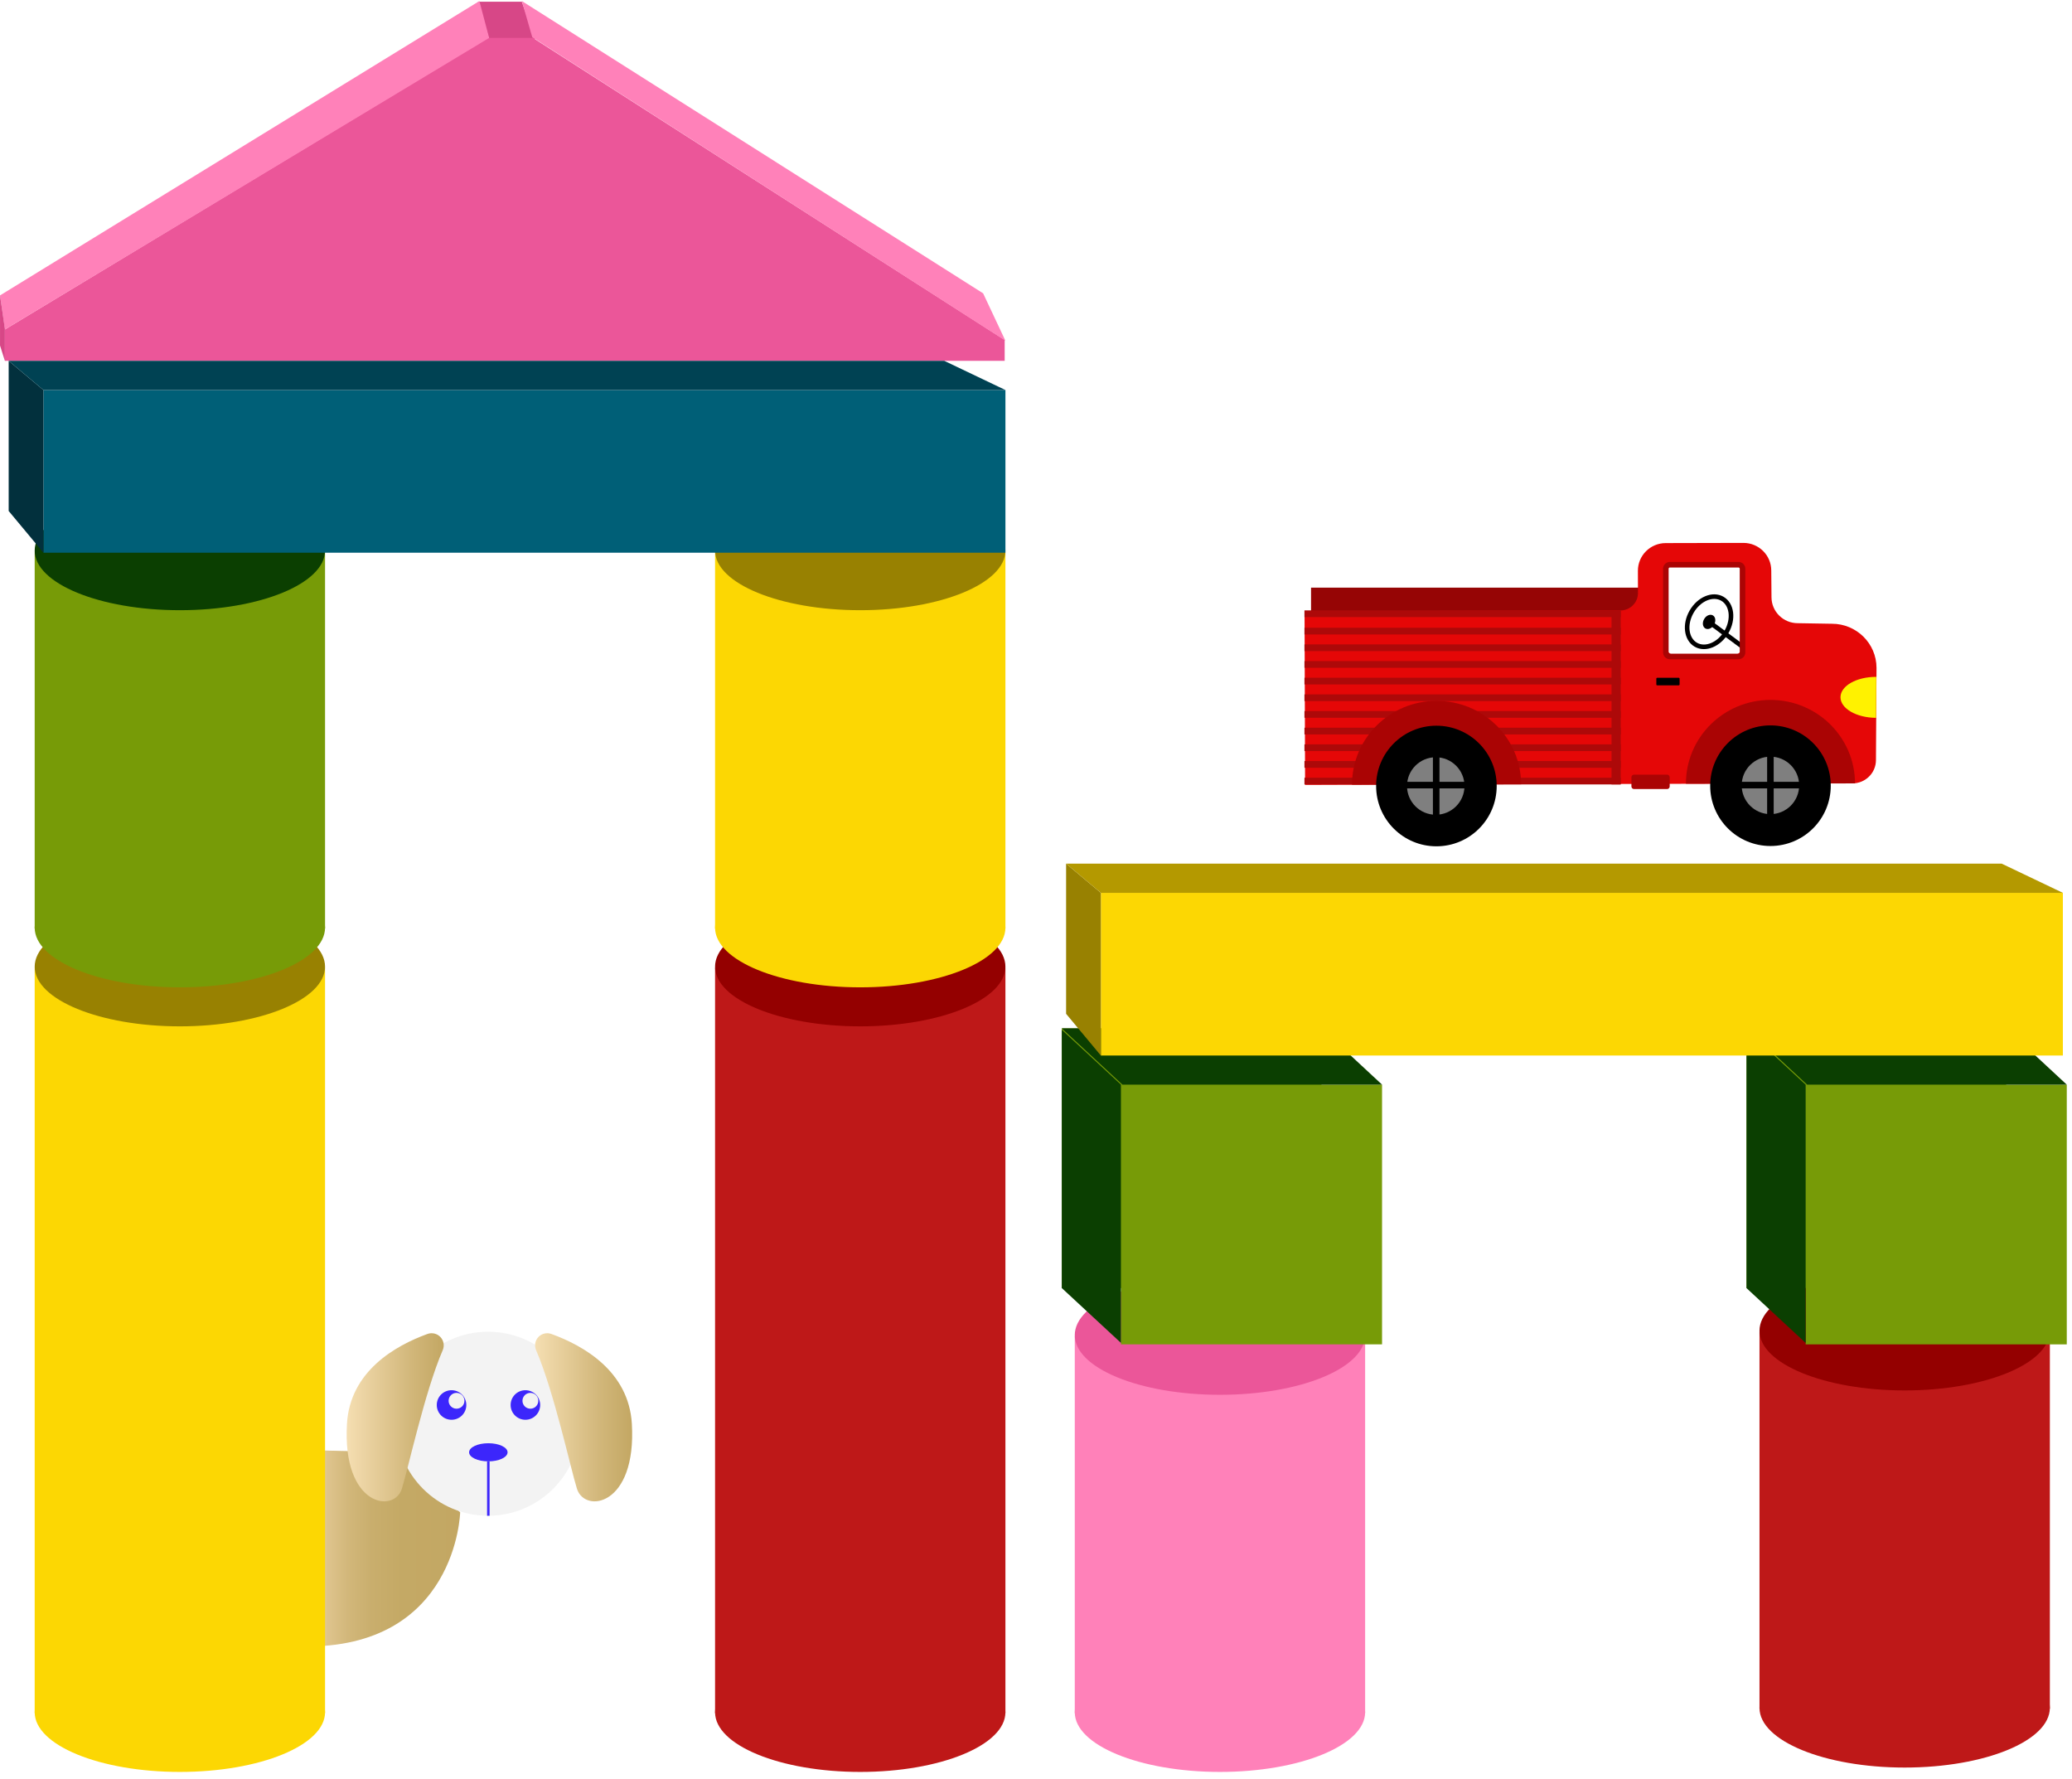 <?xml version="1.0" encoding="UTF-8"?> <svg xmlns="http://www.w3.org/2000/svg" width="226" height="194" viewBox="0 0 226 194" fill="none"> <g clip-path="url(#clip0_603_734)"> <path d="M50.191 164.921C50.191 164.921 49.827 179.817 33.002 179.544V158.123L43.355 158.371L50.191 164.921Z" fill="url(#paint0_linear_603_734)"></path> <path d="M53.239 165.293C47.698 165.293 43.205 160.8 43.205 155.259C43.205 149.717 47.698 145.225 53.239 145.225C58.781 145.225 63.273 149.717 63.273 155.259C63.273 160.8 58.781 165.293 53.239 165.293Z" fill="#F3F3F3"></path> <path d="M57.308 154.825C56.418 154.825 55.696 154.104 55.696 153.213C55.696 152.323 56.418 151.602 57.308 151.602C58.198 151.602 58.92 152.323 58.92 153.213C58.92 154.104 58.198 154.825 57.308 154.825Z" fill="#3C26FB"></path> <path d="M49.252 154.825C48.361 154.825 47.64 154.104 47.64 153.213C47.64 152.323 48.361 151.602 49.252 151.602C50.142 151.602 50.863 152.323 50.863 153.213C50.863 154.104 50.142 154.825 49.252 154.825Z" fill="#3C26FB"></path> <path d="M57.851 153.618C57.374 153.618 56.987 153.231 56.987 152.754C56.987 152.277 57.374 151.891 57.851 151.891C58.328 151.891 58.715 152.277 58.715 152.754C58.715 153.231 58.328 153.618 57.851 153.618Z" fill="#F3F3F3"></path> <path d="M49.794 153.618C49.318 153.618 48.931 153.231 48.931 152.754C48.931 152.277 49.318 151.891 49.794 151.891C50.272 151.891 50.658 152.277 50.658 152.754C50.658 153.231 50.272 153.618 49.794 153.618Z" fill="#F3F3F3"></path> <path d="M53.264 159.361C52.105 159.361 51.166 158.918 51.166 158.372C51.166 157.826 52.105 157.383 53.264 157.383C54.424 157.383 55.363 157.826 55.363 158.372C55.363 158.918 54.424 159.361 53.264 159.361Z" fill="#3C26FB"></path> <path d="M53.264 159.359V165.294" stroke="#3C26FB" stroke-width="0.272" stroke-miterlimit="10"></path> <path d="M58.472 147.233C58.37 146.997 58.339 146.735 58.383 146.481C58.428 146.227 58.545 145.991 58.722 145.803C58.899 145.615 59.127 145.483 59.377 145.423C59.628 145.363 59.891 145.378 60.134 145.465C63.661 146.745 68.581 149.546 68.918 155.258C69.448 164.236 63.798 165.068 62.933 162.359C62.282 160.317 60.422 151.733 58.472 147.233Z" fill="url(#paint1_linear_603_734)"></path> <path d="M48.29 147.233C48.392 146.997 48.423 146.735 48.379 146.481C48.334 146.227 48.216 145.991 48.04 145.803C47.863 145.615 47.635 145.483 47.384 145.423C47.133 145.363 46.87 145.378 46.628 145.465C43.101 146.745 38.182 149.546 37.844 155.258C37.313 164.236 42.965 165.068 43.828 162.359C44.481 160.317 46.339 151.733 48.29 147.233Z" fill="url(#paint2_linear_603_734)"></path> </g> <path d="M179.348 64.082H143V67.406H179.348V64.082Z" fill="#960505"></path> <path d="M191.311 71.446L186.414 67.82" stroke="black" stroke-width="0.5" stroke-miterlimit="10"></path> <path d="M142.291 66.65L142.349 85.594L163.984 85.518L178.709 85.484L200.582 85.433L202.052 85.429C203.464 85.426 204.609 84.297 204.617 82.9L204.678 72.828C204.672 70.167 202.491 68.014 199.806 68.02L196.089 67.958C194.51 67.962 193.227 66.696 193.223 65.131L193.198 62.208C193.194 60.544 191.831 59.2 190.153 59.203L181.683 59.223C180.005 59.227 178.648 60.578 178.652 62.242L178.658 64.669C178.661 65.717 177.804 66.568 176.745 66.57L142.291 66.65ZM181.692 62.64C181.691 62.045 182.177 61.56 182.778 61.559L188.965 61.544C189.566 61.543 190.054 62.025 190.055 62.62L190.074 70.384C190.075 70.979 189.589 71.464 188.988 71.465L182.801 71.479C182.2 71.481 181.712 70.999 181.711 70.403L181.692 62.64Z" fill="#E50707"></path> <path d="M202.333 85.424C202.32 80.386 198.182 76.312 193.09 76.324C187.997 76.336 183.879 80.43 183.891 85.467" fill="#AA0404"></path> <path d="M193.111 92.256C196.743 92.256 199.687 89.312 199.687 85.68C199.687 82.048 196.743 79.103 193.111 79.103C189.479 79.103 186.535 82.048 186.535 85.68C186.535 89.312 189.479 92.256 193.111 92.256Z" fill="black"></path> <path d="M193.105 88.781C194.837 88.781 196.24 87.377 196.24 85.646C196.24 83.915 194.837 82.512 193.105 82.512C191.374 82.512 189.971 83.915 189.971 85.646C189.971 87.377 191.374 88.781 193.105 88.781Z" fill="#7F7F7F"></path> <path d="M204.655 73.813C202.504 73.801 200.754 74.793 200.748 76.027C200.742 77.261 202.481 78.269 204.632 78.28" fill="#FFF200"></path> <path d="M188.319 68.898C189.118 67.513 188.914 65.899 187.863 65.292C186.812 64.685 185.311 65.315 184.512 66.7C183.713 68.085 183.917 69.699 184.968 70.306C186.019 70.913 187.52 70.283 188.319 68.898Z" stroke="black" stroke-width="0.5" stroke-miterlimit="10"></path> <path d="M186.956 68.131C187.183 67.738 187.125 67.28 186.827 67.107C186.529 66.935 186.103 67.114 185.876 67.507C185.649 67.9 185.707 68.358 186.005 68.531C186.304 68.703 186.729 68.524 186.956 68.131Z" fill="black"></path> <path d="M180.757 74.734H183.104C183.156 74.734 183.199 74.692 183.199 74.639V74.008C183.199 73.955 183.156 73.912 183.104 73.912H180.757C180.704 73.912 180.662 73.955 180.662 74.008V74.639C180.662 74.692 180.704 74.734 180.757 74.734Z" fill="black"></path> <path d="M178.228 86.045H181.837C181.993 86.045 182.119 85.918 182.119 85.762V84.756C182.119 84.6 181.993 84.474 181.837 84.474H178.228C178.072 84.474 177.945 84.6 177.945 84.756V85.762C177.945 85.918 178.072 86.045 178.228 86.045Z" fill="#AA0404"></path> <path d="M182.139 71.588H189.623C189.866 71.588 190.062 71.391 190.062 71.148V62.021C190.062 61.778 189.866 61.581 189.623 61.581H182.139C181.896 61.581 181.699 61.778 181.699 62.021V71.148C181.699 71.391 181.896 71.588 182.139 71.588Z" stroke="#AA0404" stroke-width="0.608" stroke-miterlimit="10"></path> <path d="M193.105 82.348V88.887" stroke="black" stroke-width="0.715" stroke-miterlimit="10"></path> <path d="M189.836 85.615H196.375" stroke="black" stroke-width="0.715" stroke-miterlimit="10"></path> <path d="M176.774 66.619H175.773V85.54H176.774V66.619Z" fill="#AD0909"></path> <path d="M176.774 66.562H142.281V67.295H176.774V66.562Z" fill="#AD0909"></path> <path d="M176.774 68.455H142.281V69.188H176.774V68.455Z" fill="#AD0909"></path> <path d="M176.774 70.272H142.281V71.004H176.774V70.272Z" fill="#AD0909"></path> <path d="M176.774 72.088H142.281V72.821H176.774V72.088Z" fill="#AD0909"></path> <path d="M176.774 73.906H142.281V74.639H176.774V73.906Z" fill="#AD0909"></path> <path d="M176.774 75.723H142.281V76.456H176.774V75.723Z" fill="#AD0909"></path> <path d="M176.774 77.539H142.281V78.272H176.774V77.539Z" fill="#AD0909"></path> <path d="M176.774 79.357H142.281V80.09H176.774V79.357Z" fill="#AD0909"></path> <path d="M176.774 81.172H142.281V81.905H176.774V81.172Z" fill="#AD0909"></path> <path d="M176.774 82.99H142.281V83.723H176.774V82.99Z" fill="#AD0909"></path> <path d="M176.774 84.809H142.281V85.541H176.774V84.809Z" fill="#AD0909"></path> <path d="M147.471 85.572C147.459 80.535 151.577 76.441 156.67 76.43C161.763 76.418 165.901 80.491 165.913 85.529" fill="#AA0404"></path> <path d="M156.674 92.289C160.306 92.289 163.25 89.345 163.25 85.713C163.25 82.081 160.306 79.137 156.674 79.137C153.042 79.137 150.098 82.081 150.098 85.713C150.098 89.345 153.042 92.289 156.674 92.289Z" fill="black"></path> <path d="M156.601 88.847C158.333 88.847 159.736 87.444 159.736 85.713C159.736 83.981 158.333 82.578 156.601 82.578C154.87 82.578 153.467 83.981 153.467 85.713C153.467 87.444 154.87 88.847 156.601 88.847Z" fill="#7F7F7F"></path> <path d="M156.65 82.348V88.887" stroke="black" stroke-width="0.715" stroke-miterlimit="10"></path> <path d="M153.381 85.615H159.92" stroke="black" stroke-width="0.715" stroke-miterlimit="10"></path> <ellipse cx="133.064" cy="186.721" rx="15.835" ry="6.506" fill="#FF81B9"></ellipse> <rect x="117.229" y="145.707" width="31.671" height="41.125" fill="#FF81B9"></rect> <ellipse cx="133.064" cy="145.596" rx="15.835" ry="6.506" fill="#EB5699"></ellipse> <ellipse cx="207.749" cy="186.244" rx="15.835" ry="6.506" fill="#BE1818"></ellipse> <rect x="191.914" y="145.23" width="31.671" height="41.125" fill="#BE1818"></rect> <ellipse cx="207.749" cy="145.119" rx="15.835" ry="6.506" fill="#940000"></ellipse> <rect width="28.322" height="28.322" transform="matrix(-1 0 0 1 144.135 112.141)" fill="#779B07"></rect> <rect width="28.479" height="28.322" transform="matrix(-1 0 0 1 150.744 118.277)" fill="#779B07"></rect> <path d="M144.136 112.141L150.744 118.277H122.423L115.814 112.141H144.136Z" fill="#0B3F01"></path> <path d="M122.264 146.44V118.276L115.813 112.297V140.461L122.264 146.44Z" fill="#0B3F01"></path> <rect width="28.322" height="28.322" transform="matrix(-1 0 0 1 218.82 112.145)" fill="#779B07"></rect> <rect width="28.479" height="28.322" transform="matrix(-1 0 0 1 225.43 118.281)" fill="#779B07"></rect> <path d="M218.821 112.145L225.43 118.281H197.108L190.5 112.145H218.821Z" fill="#0B3F01"></path> <path d="M196.949 146.448V118.284L190.498 112.305V140.469L196.949 146.448Z" fill="#0B3F01"></path> <ellipse cx="93.829" cy="186.721" rx="15.835" ry="6.506" fill="#BE1818"></ellipse> <rect x="77.994" y="105.527" width="31.671" height="81.304" fill="#BE1818"></rect> <ellipse cx="93.829" cy="105.416" rx="15.835" ry="6.506" fill="#940000"></ellipse> <ellipse cx="19.619" cy="186.721" rx="15.835" ry="6.506" fill="#FCD703"></ellipse> <rect x="3.783" y="105.527" width="31.671" height="81.304" fill="#FCD703"></rect> <ellipse cx="19.619" cy="105.416" rx="15.835" ry="6.506" fill="#988101"></ellipse> <ellipse cx="93.829" cy="101.162" rx="15.835" ry="6.506" fill="#FCD703"></ellipse> <rect x="77.994" y="60.148" width="31.671" height="41.125" fill="#FCD703"></rect> <ellipse cx="93.829" cy="60.037" rx="15.835" ry="6.506" fill="#988101"></ellipse> <ellipse cx="19.619" cy="101.162" rx="15.835" ry="6.506" fill="#779B07"></ellipse> <rect x="3.783" y="60.148" width="31.671" height="41.125" fill="#779B07"></rect> <ellipse cx="19.619" cy="60.037" rx="15.835" ry="6.506" fill="#0B3F01"></ellipse> <path d="M53.351 4.287L52.137 0.189H56.918L58.359 4.287H53.351Z" fill="#D74787"></path> <path d="M0.533 35.932V39.347H109.584V37.07L58.132 4.135H53.199L0.533 35.932Z" fill="#EB5699"></path> <path d="M0.002 32.214L52.288 0.113L53.351 4.135L0.533 35.932L0.002 32.214Z" fill="#FF81B9"></path> <path d="M107.232 31.986L56.918 0.113L58.057 4.059L109.66 37.147L107.232 31.986Z" fill="#FF81B9"></path> <path d="M0.002 37.679V32.215L0.533 35.858V39.348L0.002 37.679Z" fill="#D74787"></path> <rect x="4.736" y="42.531" width="104.93" height="17.741" fill="#005F77"></rect> <path d="M4.736 42.532L0.946 39.348V55.724L4.736 60.273V42.532Z" fill="#02303D"></path> <path d="M0.945 39.348H102.994L109.666 42.532H4.736L0.945 39.348Z" fill="#004253"></path> <rect x="120.074" y="97.363" width="104.93" height="17.741" fill="#FCD703"></rect> <path d="M120.074 97.364L116.283 94.18V110.556L120.074 115.105V97.364Z" fill="#988101"></path> <path d="M116.283 94.18H218.332L225.004 97.364H120.074L116.283 94.18Z" fill="#B49900"></path> <defs> <linearGradient id="paint0_linear_603_734" x1="50.191" y1="168.834" x2="33.002" y2="168.834" gradientUnits="userSpaceOnUse"> <stop stop-color="#C3A763"></stop> <stop offset="0.37" stop-color="#C4A965"></stop> <stop offset="0.56" stop-color="#C9AE6D"></stop> <stop offset="0.71" stop-color="#D2B77A"></stop> <stop offset="0.84" stop-color="#DEC48D"></stop> <stop offset="0.95" stop-color="#EDD5A6"></stop> <stop offset="1" stop-color="#F5DEB2"></stop> </linearGradient> <linearGradient id="paint1_linear_603_734" x1="68.953" y1="154.551" x2="58.36" y2="154.551" gradientUnits="userSpaceOnUse"> <stop stop-color="#C3A763"></stop> <stop offset="0.32" stop-color="#D1B679"></stop> <stop offset="0.98" stop-color="#F4DDB0"></stop> <stop offset="1" stop-color="#F5DEB2"></stop> </linearGradient> <linearGradient id="paint2_linear_603_734" x1="48.403" y1="154.551" x2="37.808" y2="154.551" gradientUnits="userSpaceOnUse"> <stop stop-color="#C3A763"></stop> <stop offset="0.32" stop-color="#D1B679"></stop> <stop offset="0.98" stop-color="#F4DDB0"></stop> <stop offset="1" stop-color="#F5DEB2"></stop> </linearGradient> <clipPath id="clip0_603_734"> <rect width="35.952" height="34.32" fill="white" transform="matrix(-1 0 0 1 68.953 145.225)"></rect> </clipPath> </defs> </svg> 